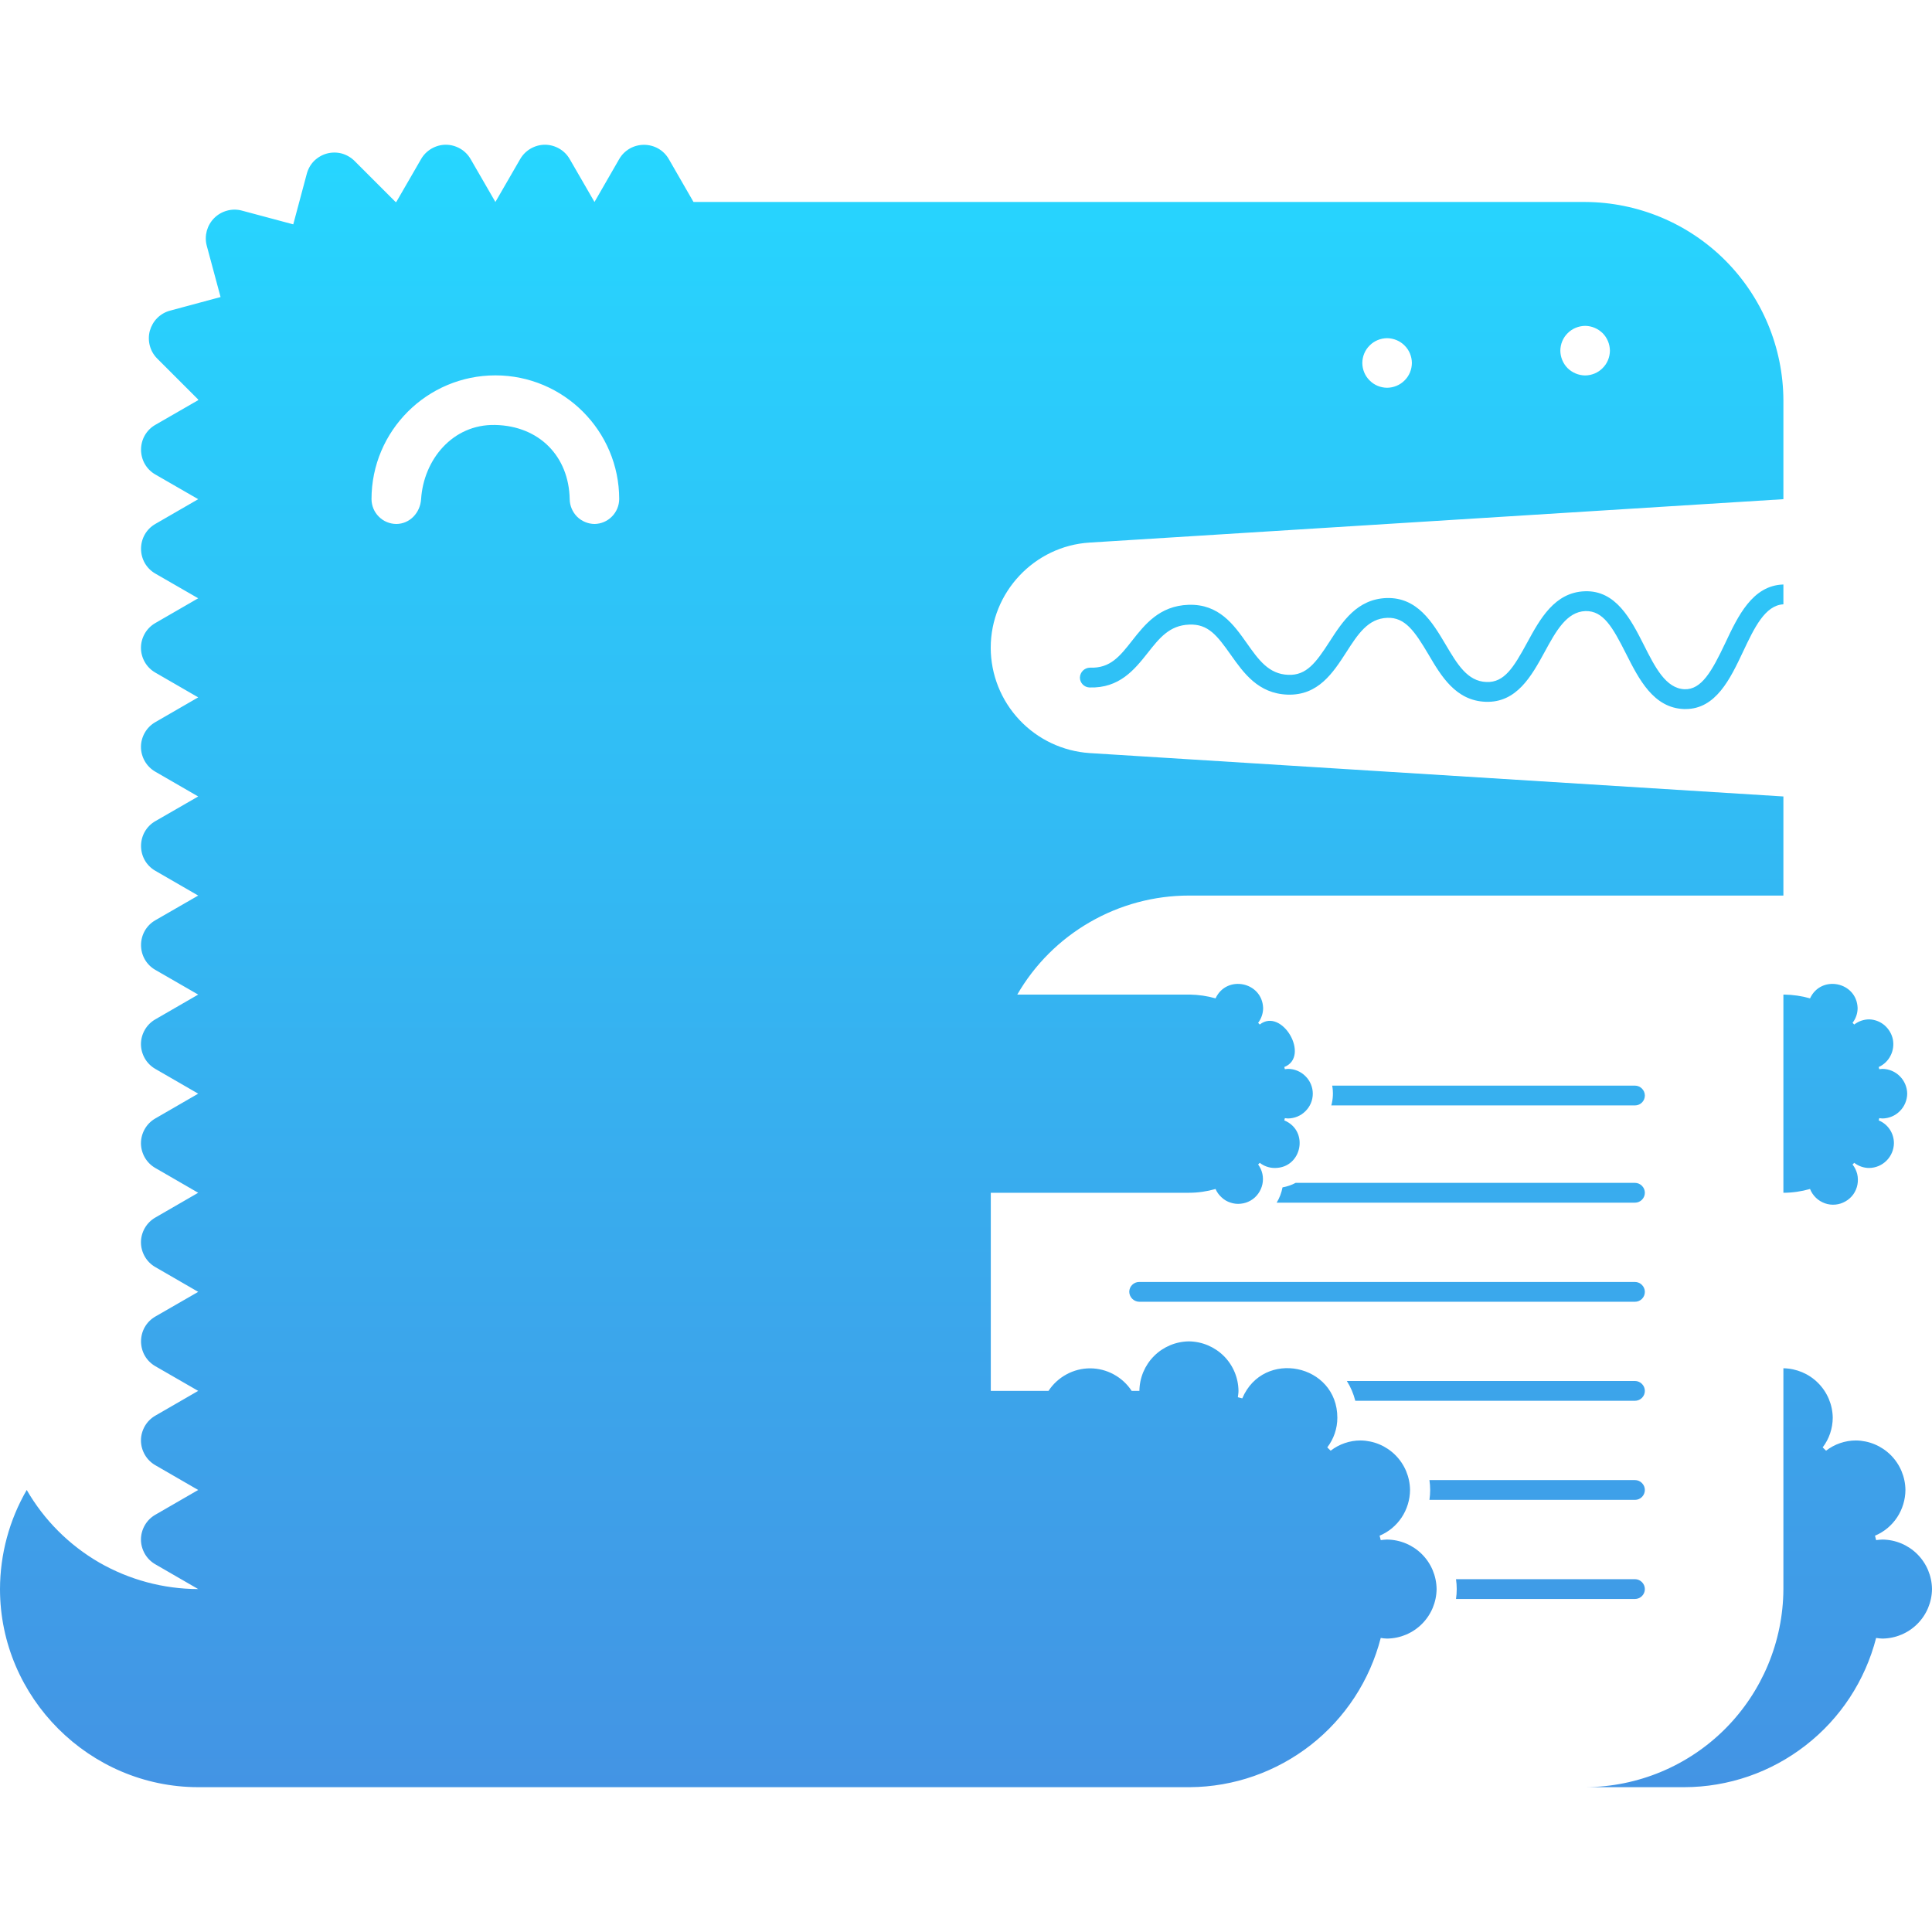 <svg width="24" height="24" viewBox="0 0 24 24" fill="none" xmlns="http://www.w3.org/2000/svg">
<g clip-path="url(#clip0_4_41)">
<path d="M2.462 22.201H14.783C15.327 22.197 15.854 22.012 16.283 21.677C16.711 21.342 17.017 20.874 17.152 20.347C17.178 20.351 17.204 20.355 17.231 20.355C17.394 20.353 17.549 20.288 17.664 20.173C17.779 20.058 17.844 19.903 17.846 19.74C17.844 19.577 17.779 19.422 17.664 19.307C17.549 19.192 17.394 19.127 17.231 19.125C17.204 19.125 17.178 19.129 17.152 19.132L17.138 19.077C17.25 19.03 17.345 18.951 17.412 18.85C17.479 18.749 17.515 18.63 17.516 18.509C17.514 18.346 17.449 18.191 17.334 18.076C17.219 17.961 17.064 17.896 16.901 17.894C16.767 17.894 16.636 17.939 16.53 18.021L16.488 17.98C16.569 17.874 16.613 17.745 16.613 17.612C16.613 16.942 15.694 16.754 15.432 17.371L15.377 17.357C15.38 17.331 15.385 17.305 15.385 17.278C15.383 17.115 15.318 16.96 15.203 16.845C15.087 16.73 14.932 16.665 14.769 16.663C14.606 16.665 14.451 16.73 14.336 16.845C14.221 16.96 14.156 17.115 14.154 17.278H14.058C14.002 17.192 13.925 17.122 13.835 17.073C13.745 17.024 13.644 16.998 13.541 16.998C13.439 16.998 13.338 17.024 13.248 17.073C13.158 17.122 13.081 17.192 13.025 17.278H12.308V14.817H14.769C14.884 14.817 14.995 14.8 15.1 14.77C15.117 14.81 15.143 14.845 15.175 14.874C15.206 14.904 15.244 14.926 15.285 14.939C15.326 14.953 15.37 14.958 15.412 14.953C15.456 14.949 15.497 14.936 15.535 14.914C15.572 14.893 15.605 14.863 15.63 14.828C15.655 14.793 15.673 14.753 15.682 14.711C15.691 14.669 15.691 14.625 15.682 14.583C15.673 14.541 15.655 14.501 15.629 14.466L15.649 14.445C15.701 14.485 15.765 14.509 15.835 14.509H15.837C16.174 14.509 16.265 14.046 15.954 13.918L15.961 13.89C15.974 13.891 15.987 13.894 16 13.894C16.081 13.893 16.16 13.861 16.217 13.803C16.275 13.746 16.308 13.668 16.308 13.586C16.308 13.505 16.275 13.426 16.217 13.369C16.16 13.311 16.081 13.278 16 13.278C15.987 13.278 15.974 13.281 15.961 13.282C15.958 13.273 15.956 13.264 15.954 13.255C16.281 13.125 15.926 12.51 15.649 12.727L15.629 12.706C15.669 12.653 15.691 12.588 15.691 12.522C15.68 12.196 15.237 12.106 15.1 12.402C14.996 12.372 14.888 12.357 14.78 12.355H12.637C12.853 11.981 13.164 11.671 13.539 11.455C13.913 11.239 14.337 11.125 14.769 11.125H22.154V9.894L13.536 9.355C13.204 9.333 12.892 9.186 12.664 8.943C12.435 8.7 12.308 8.38 12.307 8.047C12.307 7.359 12.849 6.782 13.536 6.74L22.154 6.201V4.971C22.151 4.319 21.891 3.694 21.43 3.233C20.969 2.772 20.344 2.512 19.692 2.509H8.615L8.308 1.976C8.277 1.922 8.232 1.877 8.178 1.846C8.124 1.815 8.062 1.799 8 1.799C7.938 1.799 7.876 1.815 7.822 1.846C7.768 1.877 7.723 1.922 7.692 1.976L7.385 2.509L7.077 1.976C7.046 1.922 7.001 1.877 6.947 1.846C6.893 1.815 6.832 1.798 6.769 1.798C6.707 1.798 6.646 1.815 6.592 1.846C6.538 1.877 6.493 1.922 6.462 1.976L6.154 2.509L5.846 1.976C5.815 1.922 5.77 1.877 5.716 1.846C5.662 1.815 5.601 1.798 5.538 1.798C5.476 1.798 5.415 1.815 5.361 1.846C5.307 1.877 5.262 1.922 5.231 1.976L4.923 2.509L4.915 2.51L4.405 2C4.361 1.956 4.306 1.924 4.246 1.907C4.186 1.891 4.122 1.891 4.062 1.907C4.002 1.923 3.947 1.955 3.902 1.999C3.858 2.043 3.827 2.099 3.811 2.159L3.643 2.787L3.004 2.616C2.944 2.6 2.88 2.6 2.82 2.617C2.76 2.633 2.705 2.665 2.661 2.709C2.617 2.753 2.586 2.807 2.569 2.867C2.553 2.927 2.552 2.991 2.568 3.051L2.74 3.69L2.112 3.859C2.052 3.875 1.997 3.907 1.953 3.951C1.909 3.995 1.878 4.05 1.861 4.11C1.845 4.17 1.845 4.233 1.861 4.294C1.877 4.354 1.908 4.409 1.952 4.453L2.462 4.963V4.971L1.929 5.278C1.875 5.309 1.83 5.354 1.799 5.408C1.768 5.462 1.752 5.524 1.752 5.586C1.752 5.648 1.768 5.71 1.799 5.764C1.83 5.818 1.875 5.863 1.929 5.894L2.462 6.201L1.929 6.509C1.875 6.54 1.83 6.585 1.799 6.639C1.768 6.693 1.752 6.755 1.752 6.817C1.752 6.879 1.768 6.941 1.799 6.995C1.83 7.049 1.875 7.094 1.929 7.125L2.462 7.432L1.929 7.74C1.875 7.771 1.83 7.816 1.799 7.87C1.768 7.924 1.751 7.985 1.751 8.047C1.751 8.11 1.768 8.171 1.799 8.225C1.83 8.279 1.875 8.324 1.929 8.355L2.462 8.663L1.929 8.971C1.875 9.002 1.83 9.047 1.799 9.101C1.768 9.155 1.751 9.216 1.751 9.278C1.751 9.341 1.768 9.402 1.799 9.456C1.83 9.51 1.875 9.555 1.929 9.586L2.462 9.894L1.929 10.201C1.875 10.232 1.83 10.277 1.799 10.331C1.768 10.385 1.752 10.447 1.752 10.509C1.752 10.571 1.768 10.633 1.799 10.687C1.83 10.741 1.875 10.786 1.929 10.817L2.462 11.125L1.929 11.432C1.875 11.463 1.83 11.508 1.799 11.562C1.768 11.616 1.752 11.678 1.752 11.74C1.752 11.802 1.768 11.864 1.799 11.918C1.83 11.972 1.875 12.017 1.929 12.048L2.462 12.355L1.929 12.663C1.875 12.694 1.83 12.739 1.799 12.793C1.768 12.847 1.751 12.908 1.751 12.97C1.751 13.033 1.768 13.094 1.799 13.148C1.83 13.202 1.875 13.247 1.929 13.278L2.462 13.586L1.929 13.894C1.875 13.925 1.83 13.97 1.799 14.024C1.768 14.078 1.751 14.139 1.751 14.201C1.751 14.264 1.768 14.325 1.799 14.379C1.83 14.433 1.875 14.478 1.929 14.509L2.462 14.817L1.929 15.125C1.875 15.156 1.83 15.201 1.799 15.255C1.768 15.309 1.751 15.37 1.751 15.432C1.751 15.495 1.768 15.556 1.799 15.61C1.83 15.664 1.875 15.709 1.929 15.74L2.462 16.048L1.929 16.355C1.875 16.386 1.83 16.431 1.799 16.485C1.768 16.539 1.752 16.601 1.752 16.663C1.752 16.725 1.768 16.787 1.799 16.841C1.83 16.895 1.875 16.94 1.929 16.971L2.462 17.278L1.929 17.586C1.875 17.617 1.83 17.662 1.799 17.716C1.768 17.77 1.751 17.831 1.751 17.893C1.751 17.956 1.768 18.017 1.799 18.071C1.83 18.125 1.875 18.17 1.929 18.201L2.462 18.509L1.929 18.817C1.875 18.848 1.83 18.893 1.799 18.947C1.768 19.001 1.751 19.062 1.751 19.125C1.751 19.187 1.768 19.248 1.799 19.302C1.83 19.356 1.875 19.401 1.929 19.432L2.462 19.74C2.03 19.739 1.606 19.625 1.232 19.41C0.858 19.193 0.548 18.883 0.332 18.509C0.115 18.883 0.001 19.308 0 19.74C0 21.09 1.112 22.2 2.462 22.201ZM22.154 16.997V19.74C22.151 20.392 21.89 21.016 21.43 21.477C20.969 21.938 20.345 22.198 19.693 22.201H19.692H20.923C21.47 22.2 22 22.017 22.431 21.681C22.863 21.346 23.17 20.876 23.306 20.347C23.332 20.351 23.358 20.355 23.385 20.355C23.548 20.353 23.703 20.288 23.818 20.173C23.933 20.058 23.998 19.903 24 19.74C23.998 19.577 23.933 19.422 23.818 19.307C23.703 19.192 23.548 19.127 23.385 19.125C23.358 19.125 23.332 19.129 23.306 19.132L23.292 19.077C23.404 19.03 23.499 18.951 23.566 18.85C23.633 18.749 23.669 18.63 23.67 18.509C23.668 18.346 23.603 18.191 23.488 18.076C23.373 17.961 23.218 17.896 23.055 17.894C22.921 17.894 22.79 17.939 22.684 18.021L22.642 17.98C22.723 17.874 22.766 17.745 22.767 17.612C22.765 17.45 22.7 17.295 22.585 17.18C22.471 17.065 22.316 17 22.154 16.997ZM18.087 19.617H20.31C20.377 19.617 20.433 19.673 20.433 19.74C20.433 19.773 20.42 19.804 20.397 19.827C20.374 19.85 20.343 19.863 20.31 19.863H18.087C18.099 19.781 18.099 19.699 18.087 19.617ZM17.757 18.386H20.31C20.377 18.386 20.433 18.442 20.433 18.509C20.433 18.541 20.42 18.573 20.397 18.596C20.374 18.619 20.343 18.632 20.31 18.632H17.757C17.769 18.55 17.769 18.468 17.757 18.386ZM16.731 17.155H20.31C20.377 17.155 20.433 17.211 20.433 17.278C20.433 17.311 20.42 17.342 20.397 17.365C20.374 17.388 20.343 17.401 20.31 17.401H16.836C16.814 17.314 16.779 17.231 16.731 17.155ZM20.31 16.171H14.151C14.119 16.17 14.088 16.157 14.065 16.134C14.042 16.111 14.029 16.08 14.028 16.048C14.028 15.98 14.084 15.925 14.151 15.925H20.31C20.377 15.925 20.433 15.981 20.433 16.048C20.433 16.081 20.42 16.112 20.397 16.135C20.374 16.158 20.343 16.171 20.31 16.171ZM22.154 12.355V14.817C22.269 14.817 22.379 14.8 22.485 14.77C22.501 14.811 22.526 14.848 22.558 14.879C22.59 14.91 22.628 14.933 22.67 14.948C22.712 14.963 22.756 14.968 22.8 14.964C22.844 14.96 22.887 14.946 22.925 14.924C22.964 14.902 22.997 14.872 23.023 14.836C23.048 14.8 23.066 14.759 23.074 14.715C23.082 14.672 23.081 14.627 23.071 14.584C23.06 14.541 23.041 14.501 23.013 14.466L23.034 14.445C23.086 14.485 23.15 14.509 23.22 14.509C23.301 14.508 23.379 14.475 23.436 14.417C23.493 14.36 23.526 14.282 23.527 14.201C23.527 14.14 23.509 14.081 23.476 14.031C23.442 13.98 23.394 13.941 23.338 13.918L23.345 13.89C23.358 13.891 23.371 13.894 23.385 13.894C23.466 13.893 23.544 13.86 23.601 13.802C23.658 13.745 23.691 13.667 23.692 13.586C23.691 13.505 23.658 13.427 23.601 13.37C23.544 13.312 23.466 13.279 23.385 13.278C23.371 13.278 23.358 13.281 23.345 13.282L23.338 13.255C23.402 13.226 23.454 13.176 23.485 13.114C23.517 13.052 23.527 12.981 23.514 12.912C23.5 12.844 23.463 12.782 23.41 12.736C23.357 12.691 23.29 12.665 23.22 12.663C23.153 12.663 23.087 12.686 23.034 12.727L23.013 12.706C23.054 12.653 23.076 12.589 23.076 12.522C23.065 12.196 22.622 12.106 22.485 12.402C22.381 12.372 22.273 12.357 22.164 12.355H22.154ZM16.095 14.694H20.31C20.377 14.694 20.433 14.75 20.433 14.817C20.433 14.85 20.42 14.881 20.397 14.904C20.374 14.927 20.343 14.94 20.31 14.94H15.859C15.895 14.882 15.919 14.817 15.932 14.75C15.989 14.74 16.044 14.721 16.095 14.694ZM16.549 13.486H20.31C20.377 13.486 20.433 13.542 20.433 13.609C20.433 13.642 20.42 13.673 20.397 13.696C20.374 13.719 20.343 13.732 20.31 13.732H16.538C16.56 13.652 16.564 13.568 16.549 13.486ZM22.154 7.261H22.15C21.769 7.274 21.589 7.654 21.431 7.99C21.265 8.34 21.137 8.568 20.927 8.562C20.694 8.553 20.561 8.291 20.421 8.013C20.259 7.693 20.074 7.331 19.687 7.345C19.312 7.358 19.131 7.689 18.972 7.981C18.803 8.292 18.687 8.481 18.465 8.472C18.228 8.464 18.102 8.25 17.956 8.003C17.793 7.728 17.605 7.418 17.225 7.429C16.857 7.442 16.676 7.723 16.516 7.971C16.347 8.233 16.229 8.392 16.003 8.383C15.76 8.374 15.635 8.197 15.49 7.992C15.327 7.761 15.143 7.501 14.764 7.513C14.404 7.526 14.223 7.756 14.063 7.959C13.912 8.151 13.793 8.303 13.543 8.294H13.538C13.506 8.295 13.475 8.308 13.452 8.331C13.429 8.354 13.416 8.385 13.415 8.417C13.415 8.483 13.468 8.538 13.534 8.54C13.905 8.552 14.093 8.318 14.257 8.111C14.402 7.927 14.527 7.768 14.773 7.759C15.01 7.749 15.121 7.897 15.289 8.134C15.449 8.36 15.63 8.616 15.994 8.629C16.376 8.642 16.56 8.356 16.723 8.104C16.868 7.878 16.994 7.683 17.234 7.675C17.454 7.667 17.574 7.841 17.744 8.128C17.903 8.399 18.084 8.705 18.456 8.718C18.841 8.732 19.026 8.396 19.188 8.099C19.328 7.842 19.461 7.599 19.695 7.591C19.916 7.586 20.031 7.787 20.201 8.124C20.36 8.438 20.54 8.794 20.918 8.808H20.939C21.316 8.808 21.495 8.43 21.653 8.095C21.793 7.798 21.926 7.519 22.154 7.507V7.261ZM7.385 6.509C7.304 6.508 7.226 6.475 7.168 6.418C7.111 6.36 7.078 6.282 7.077 6.201C7.067 5.669 6.699 5.29 6.15 5.279C5.622 5.268 5.262 5.711 5.231 6.201C5.22 6.369 5.092 6.508 4.923 6.509C4.841 6.508 4.763 6.476 4.706 6.418C4.648 6.361 4.616 6.283 4.615 6.201C4.615 5.353 5.305 4.663 6.154 4.663C7.002 4.663 7.692 5.353 7.692 6.201C7.691 6.282 7.658 6.36 7.601 6.417C7.544 6.475 7.466 6.508 7.385 6.509ZM17.231 4.201C17.312 4.202 17.391 4.234 17.448 4.292C17.506 4.349 17.538 4.427 17.539 4.509C17.538 4.591 17.506 4.669 17.448 4.726C17.391 4.784 17.312 4.816 17.231 4.817C17.149 4.816 17.071 4.784 17.014 4.726C16.956 4.669 16.924 4.591 16.923 4.509C16.924 4.427 16.956 4.349 17.014 4.292C17.071 4.234 17.149 4.202 17.231 4.201ZM19.692 4.048C19.773 4.049 19.851 4.082 19.909 4.139C19.966 4.197 19.998 4.275 19.999 4.356C19.998 4.438 19.966 4.516 19.908 4.573C19.851 4.631 19.773 4.663 19.691 4.664C19.61 4.663 19.531 4.63 19.473 4.573C19.416 4.515 19.384 4.437 19.383 4.356C19.384 4.274 19.416 4.196 19.474 4.139C19.531 4.081 19.61 4.049 19.692 4.048Z" fill="url(#paint0_linear_4_41)"/>
</g>
<defs>
<linearGradient id="paint0_linear_4_41" x1="12" y1="1.798" x2="12" y2="22.201" gradientUnits="userSpaceOnUse">
<stop stop-color="#26D6FF"/>
<stop offset="1" stop-color="#4394E4"/>
</linearGradient>
<clipPath id="clip0_4_41">
<rect width="24" height="24" fill="white"/>
</clipPath>
</defs>
</svg>
